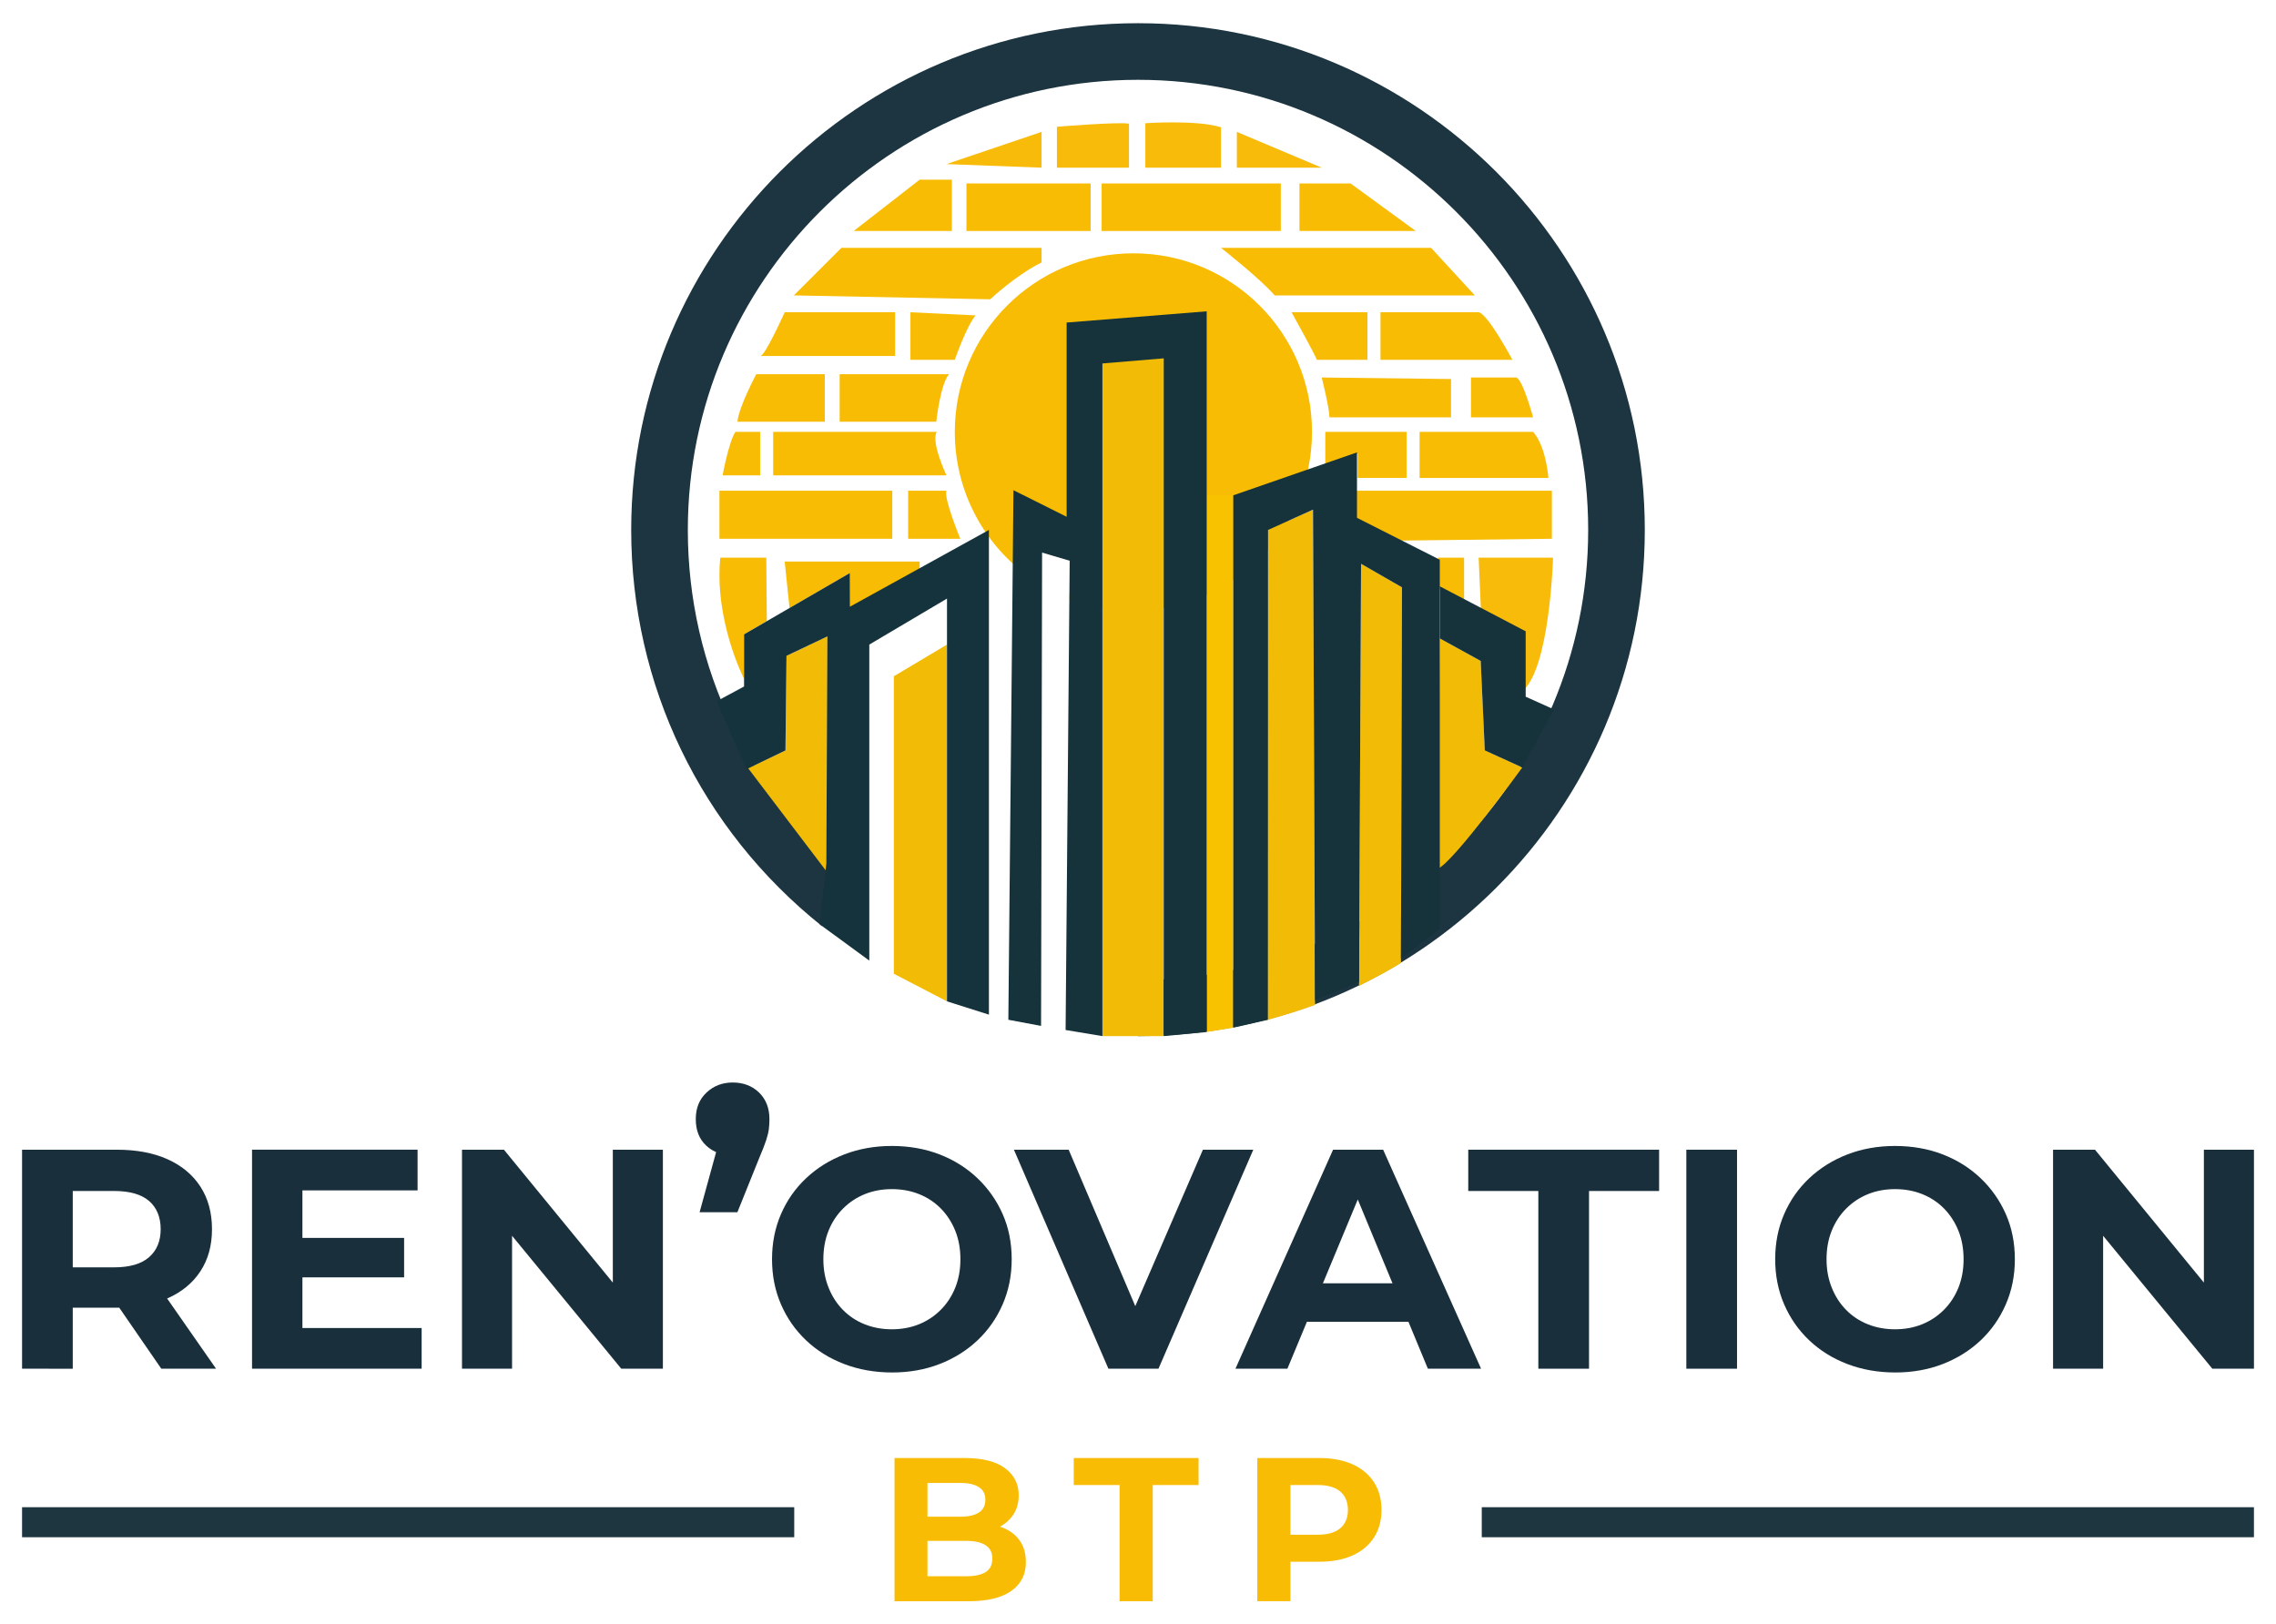 <?xml version="1.0" encoding="UTF-8"?>
<svg id="Calque_1" data-name="Calque 1" xmlns="http://www.w3.org/2000/svg" width="2000" height="1427.57" viewBox="0 0 2000 1427.57">
  <defs>
    <style>
      .cls-1 {
        fill: #f8bc04;
      }

      .cls-2 {
        fill: #192f3c;
      }

      .cls-3 {
        fill: #15333c;
      }

      .cls-4 {
        fill: #f8bb0a;
      }

      .cls-5 {
        fill: #16333c;
      }

      .cls-6 {
        fill: #1c3540;
      }

      .cls-7 {
        fill: #f2bb05;
      }

      .cls-8 {
        fill: #1d3640;
      }

      .cls-9 {
        fill: #f9c200;
      }
    </style>
  </defs>
  <g>
    <g>
      <path class="cls-6" d="M722.29,813.89c-106.53-85.08-167.63-211.98-167.63-348.16,0-245.56,199.78-445.34,445.34-445.34s445.34,199.78,445.34,445.34-199.78,444.83-445.34,444.83v-49.25c218.13,0,395.59-177.46,395.59-395.58s-177.46-395.59-395.59-395.59-395.58,177.46-395.58,395.59c0,120.97,54.28,233.7,148.92,309.29l-31.05,38.88Z"/>
      <path class="cls-6" d="M868.55,840.93l.45,50.76"/>
    </g>
    <path class="cls-1" d="M1152.9,379.54c0,86.68-70.27,156.94-156.94,156.94-19.79,0-38.73-3.66-56.17-10.35-.07-.03,1.39-33.53,1.31-33.56-8.3-3.2-18.28-3.92-25.83-8.42-.24-.14.01,30.04-.22,29.9-45.56-27.47-76.03-77.43-76.03-134.5,0-86.68,70.27-156.94,156.94-156.94s156.94,70.27,156.94,156.94Z"/>
    <g>
      <rect class="cls-1" x="849.23" y="161.22" width="109.16" height="41.78"/>
      <rect class="cls-1" x="968.05" y="161.22" width="157.45" height="41.78"/>
      <path class="cls-1" d="M632.94,490.1h40.43l.45,55.7-19.99,11.68v39.08s-26.28-51.15-20.89-106.46Z"/>
      <polygon class="cls-1" points="689.54 493.47 693.77 534.33 746.81 503.58 746.33 534.61 808.13 501.55 808.13 493.47 689.54 493.47"/>
      <polygon class="cls-1" points="1263.63 490.1 1286.54 490.1 1286.54 527.83 1263.63 517.05 1263.63 490.1"/>
      <path class="cls-4" d="M1299.34,490.1h65.36s-2.7,99.05-27.63,117.92v-54.58l-35.71-16.96-2.02-46.38Z"/>
      <polygon class="cls-4" points="831.71 144.21 915.27 115.91 915.27 147.35 831.71 144.21"/>
      <path class="cls-4" d="M928.74,111.41s54.8-4.49,63.34-2.7v38.63h-63.34v-35.94Z"/>
      <path class="cls-4" d="M1006.46,108.3s45.37-3.17,66.48,3.57v35.49h-66.48v-39.06Z"/>
      <polygon class="cls-4" points="1086.87 115.91 1161.43 147.35 1086.87 147.35 1086.87 115.91"/>
      <polygon class="cls-1" points="808.13 157.91 750.18 203 836.43 203 836.43 157.91 808.13 157.91"/>
      <polygon class="cls-1" points="1141.89 161.22 1186.81 161.22 1244.09 203 1141.89 203 1141.89 161.22"/>
      <path class="cls-1" d="M1072.94,217.82s34.36,26.9,47.17,41.78h175.87l-38.41-41.78h-184.63Z"/>
      <path class="cls-1" d="M739.4,217.82l-41.78,41.78,172.5,3.43s22.91-21.56,45.15-32.34v-12.86h-175.87Z"/>
      <path class="cls-1" d="M689.54,274.42s-17.52,39.14-21.56,38.46h118.59s0-38.46,0-38.46h-97.03Z"/>
      <path class="cls-1" d="M800.04,274.42v41.78h38.97s10.22-29.59,18.31-39.03l-57.27-2.75Z"/>
      <path class="cls-1" d="M664.61,328.83s-15.27,28.3-16.62,41.78h76.82v-41.78h-60.19Z"/>
      <path class="cls-1" d="M737.83,328.83v41.78h84.9s3.59-33.24,11.23-41.78h-96.13Z"/>
      <path class="cls-1" d="M679.43,379.54v38.24h152.28s-13.93-29.31-8.54-38.24h-143.75Z"/>
      <path class="cls-1" d="M646.19,379.54h21.79v38.24h-33.02s5.39-29.31,11.23-38.24Z"/>
      <rect class="cls-1" x="632.19" y="431.25" width="151.9" height="42.23"/>
      <path class="cls-1" d="M798.02,431.25v42.23h45.82s-14.82-35.94-12.13-42.23h-33.69Z"/>
      <path class="cls-1" d="M1134.93,274.42s20.21,36.33,22.24,41.78h44.47v-41.78h-66.71Z"/>
      <path class="cls-1" d="M1213.09,274.42v41.78h115.9s-21.56-40.49-29.65-41.78h-86.25Z"/>
      <path class="cls-1" d="M1161.43,331.75s6.51,25.61,6.85,35.04h106.8v-33.69l-113.65-1.35Z"/>
      <path class="cls-1" d="M1292.6,331.75v35.04h54.58s-9.43-35.04-15.16-35.04h-39.42Z"/>
      <polygon class="cls-1" points="1164.58 379.54 1164.58 408.57 1192.99 398.66 1192.99 420.02 1236 420.02 1236 379.54 1164.58 379.54"/>
      <path class="cls-1" d="M1247.46,379.54v40.49h113.2s-2.02-27.74-13.48-40.49h-99.72Z"/>
      <polygon class="cls-1" points="1191.98 431.25 1191.98 455.85 1230.95 475.07 1363.69 473.48 1363.69 431.25 1191.98 431.25"/>
    </g>
    <g>
      <polygon class="cls-7" points="663.26 672.48 690.21 659.48 691.11 576.35 727.05 559.28 727.05 766.81 656.07 673.38 663.26 672.48"/>
      <path class="cls-7" d="M1265.2,561.07l35.94,19.77,3.59,78.64,32.95,14.99s-60.58,83.47-74.05,88.86l1.57-202.26Z"/>
      <polygon class="cls-7" points="832.16 566.47 785.45 594.32 785.45 855.76 832.16 880.01 832.16 566.47"/>
      <polygon class="cls-7" points="968.72 319.4 1022.63 314.91 1022.63 910.56 968.72 910.56 968.72 319.4"/>
      <path class="cls-7" d="M1114.27,465.73l39.53-17.86,1.8,435.29c-13.37,4.89-29.48,9.83-43.64,13.66l2.32-431.08Z"/>
      <path class="cls-7" d="M1196.02,495.49l35.94,20.66-.89,330.11c-9.84,6.25-22.81,13.12-36.86,20.18l1.81-370.96Z"/>
      <polygon class="cls-9" points="1083.72 435.3 1083.72 903.17 1060.36 906.97 1060.36 435.3 1083.72 435.3"/>
    </g>
    <g>
      <polygon class="cls-3" points="629.82 616.23 653.83 603.3 653.83 557.48 746.81 503.58 746.81 533.22 869 465.73 869 891.69 832.16 880.01 832.16 526.04 763.88 566.47 763.88 844.19 720.35 812.33 726.15 758.73 727.05 559.28 691.11 576.35 690.21 659.48 656.07 675.95 629.82 616.23"/>
      <polygon class="cls-5" points="914.82 901.58 886.07 896.19 890.56 430.8 937.28 454.16 937.28 283.46 1060.36 273.58 1060.36 906.97 1022.63 910.56 1022.63 314.91 968.72 319.4 968.72 910.56 936.38 905.17 939.97 492.79 915.72 485.61 914.82 901.58"/>
      <polygon class="cls-5" points="1114.13 896.22 1083.72 903.17 1083.72 435.3 1192.43 397.56 1192.43 455.06 1265.2 491.9 1265.2 816.23 1231.06 842.28 1231.96 516.15 1196.02 495.49 1194.23 862.94 1155.59 879.12 1153.8 447.87 1114.27 465.73 1114.13 896.22"/>
      <polygon class="cls-5" points="1337.68 674.47 1304.73 659.48 1301.14 580.84 1265.2 561.07 1265.2 515.26 1340.67 554.79 1340.67 612.28 1365.5 623.46 1337.68 674.47"/>
    </g>
  </g>
  <g>
    <g>
      <path class="cls-2" d="M19.39,1202.85v-192.47h83.31c17.23,0,32.08,2.8,44.54,8.39,12.46,5.59,22.09,13.61,28.87,24.06,6.78,10.45,10.17,22.92,10.17,37.39s-3.39,26.63-10.17,36.98c-6.78,10.36-16.41,18.28-28.87,23.78-12.47,5.5-27.32,8.25-44.54,8.25h-58.57l19.8-19.52v73.14H19.39ZM63.93,1134.66l-19.8-20.9h56.09c13.75,0,24.01-2.98,30.8-8.94,6.78-5.95,10.17-14.16,10.17-24.61s-3.39-18.88-10.17-24.75c-6.78-5.86-17.05-8.8-30.8-8.8h-56.09l19.8-21.17v109.16ZM141.74,1202.85l-48.12-69.84h47.57l48.67,69.84h-48.12Z"/>
      <path class="cls-2" d="M265.75,1167.1h104.76v35.74h-149.03v-192.47h145.46v35.75h-101.19v120.98ZM262.45,1087.92h92.66v34.64h-92.66v-34.64Z"/>
      <path class="cls-2" d="M405.97,1202.85v-192.47h36.85l113.56,138.58h-17.87v-138.58h43.99v192.47h-36.57l-113.83-138.58h17.87v138.58h-43.99Z"/>
      <g>
        <path class="cls-2" d="M784,1206.15c-15.22,0-29.28-2.48-42.2-7.42-12.92-4.95-24.11-11.91-33.55-20.9-9.44-8.98-16.77-19.52-22-31.62-5.22-12.1-7.84-25.3-7.84-39.59s2.61-27.5,7.84-39.59c5.22-12.1,12.6-22.64,22.13-31.62,9.53-8.98,20.71-15.95,33.54-20.9,12.83-4.95,26.76-7.42,41.79-7.42s29.19,2.48,41.93,7.42c12.74,4.95,23.83,11.92,33.27,20.9,9.44,8.98,16.82,19.48,22.13,31.48,5.31,12.01,7.97,25.25,7.97,39.73s-2.66,27.54-7.97,39.73c-5.32,12.19-12.7,22.73-22.13,31.62-9.44,8.89-20.53,15.81-33.27,20.76-12.74,4.95-26.63,7.42-41.66,7.42ZM783.72,1168.2c8.61,0,16.54-1.47,23.79-4.4,7.24-2.93,13.61-7.15,19.11-12.65,5.5-5.5,9.76-12,12.79-19.52,3.02-7.52,4.54-15.85,4.54-25.02s-1.51-17.5-4.54-25.02c-3.03-7.51-7.24-14.02-12.65-19.52-5.41-5.5-11.78-9.71-19.11-12.65-7.33-2.93-15.31-4.4-23.92-4.4s-16.54,1.47-23.78,4.4c-7.24,2.93-13.61,7.15-19.11,12.65-5.5,5.5-9.76,12.01-12.78,19.52-3.02,7.52-4.54,15.86-4.54,25.02s1.51,17.28,4.54,24.88c3.02,7.61,7.24,14.16,12.65,19.66,5.4,5.5,11.77,9.72,19.11,12.65,7.33,2.93,15.3,4.4,23.92,4.4Z"/>
        <path class="cls-2" d="M974,1202.85l-83.04-192.47h48.12l72.59,170.47h-28.32l73.69-170.47h44.27l-83.31,192.47h-43.99Z"/>
        <path class="cls-2" d="M1085.63,1202.85l85.79-192.47h43.99l86.06,192.47h-46.74l-70.39-169.92h17.6l-70.66,169.92h-45.64ZM1128.52,1161.61l11.82-33.82h98.99l12.1,33.82h-122.91Z"/>
        <path class="cls-2" d="M1351.79,1202.85v-156.18h-61.59v-36.29h167.72v36.29h-61.59v156.18h-44.54Z"/>
        <path class="cls-2" d="M1481.84,1202.85v-192.47h44.54v192.47h-44.54Z"/>
        <path class="cls-2" d="M1665.51,1206.15c-15.22,0-29.28-2.48-42.2-7.42-12.92-4.95-24.11-11.91-33.55-20.9-9.44-8.98-16.77-19.52-22-31.62-5.22-12.1-7.84-25.3-7.84-39.59s2.61-27.5,7.84-39.59c5.22-12.1,12.6-22.64,22.13-31.62,9.53-8.98,20.71-15.95,33.54-20.9,12.83-4.95,26.76-7.42,41.79-7.42s29.19,2.48,41.93,7.42c12.74,4.95,23.83,11.92,33.27,20.9,9.44,8.98,16.82,19.48,22.13,31.48,5.31,12.01,7.97,25.25,7.97,39.73s-2.66,27.54-7.97,39.73c-5.32,12.19-12.7,22.73-22.13,31.62-9.44,8.89-20.53,15.81-33.27,20.76-12.74,4.95-26.63,7.42-41.66,7.42ZM1665.24,1168.2c8.61,0,16.54-1.47,23.79-4.4,7.24-2.93,13.61-7.15,19.11-12.65,5.5-5.5,9.76-12,12.79-19.52,3.02-7.52,4.54-15.85,4.54-25.02s-1.51-17.5-4.54-25.02c-3.03-7.51-7.24-14.02-12.65-19.52-5.41-5.5-11.78-9.71-19.11-12.65-7.33-2.93-15.31-4.4-23.92-4.4s-16.54,1.47-23.78,4.4c-7.24,2.93-13.61,7.15-19.11,12.65-5.5,5.5-9.76,12.01-12.78,19.52-3.02,7.52-4.54,15.86-4.54,25.02s1.51,17.28,4.54,24.88c3.02,7.61,7.24,14.16,12.65,19.66,5.4,5.5,11.77,9.72,19.11,12.65,7.33,2.93,15.3,4.4,23.92,4.4Z"/>
        <path class="cls-2" d="M1804.09,1202.85v-192.47h36.85l113.56,138.58h-17.87v-138.58h43.99v192.47h-36.57l-113.83-138.58h17.87v138.58h-43.99Z"/>
      </g>
      <path class="cls-2" d="M614.75,1065.35l22.13-80.49,7.38,30.52c-9.62,0-17.5-2.85-23.64-8.55-6.15-5.7-9.22-13.47-9.22-23.31s3.13-17.38,9.39-23.31c6.26-5.92,13.97-8.89,23.14-8.89s17.1,2.97,23.14,8.89c6.04,5.93,9.06,13.7,9.06,23.31,0,2.91-.17,5.76-.5,8.55-.34,2.8-1.12,6.09-2.35,9.89-1.23,3.8-3.19,8.83-5.87,15.09l-19.45,48.29h-33.2Z"/>
    </g>
    <g>
      <g>
        <path class="cls-1" d="M786.05,1407.18v-125.85h61.49c15.82,0,27.71,3,35.69,8.99,7.97,5.99,11.95,13.9,11.95,23.73,0,6.59-1.62,12.32-4.85,17.17-3.24,4.86-7.67,8.6-13.3,11.24-5.64,2.64-12.11,3.96-19.42,3.96l3.42-7.37c7.91,0,14.92,1.29,21.04,3.86,6.11,2.58,10.88,6.38,14.29,11.42s5.12,11.21,5.12,18.52c0,10.79-4.26,19.21-12.76,25.26-8.51,6.05-21.04,9.08-37.58,9.08h-65.08ZM815,1385.25h33.98c7.55,0,13.27-1.23,17.17-3.69,3.89-2.45,5.84-6.38,5.84-11.78s-1.95-9.2-5.84-11.78c-3.9-2.57-9.62-3.87-17.17-3.87h-36.14v-21.21h31.1c7.07,0,12.5-1.23,16.27-3.69,3.78-2.46,5.66-6.2,5.66-11.24s-1.89-8.6-5.66-11.06c-3.77-2.46-9.2-3.69-16.27-3.69h-28.95v81.98Z"/>
        <path class="cls-1" d="M983.82,1407.18v-102.12h-40.27v-23.73h109.67v23.73h-40.27v102.12h-29.13Z"/>
        <path class="cls-1" d="M1104.82,1407.18v-125.85h54.48c11.26,0,20.97,1.83,29.13,5.48,8.15,3.66,14.44,8.9,18.88,15.73,4.43,6.83,6.65,14.98,6.65,24.45s-2.22,17.44-6.65,24.27c-4.44,6.83-10.73,12.08-18.88,15.73-8.15,3.66-17.86,5.48-29.13,5.48h-38.3l12.95-13.13v47.82h-29.13ZM1133.94,1362.59l-12.95-13.84h36.68c8.99,0,15.7-1.92,20.14-5.76,4.43-3.83,6.65-9.17,6.65-16s-2.22-12.35-6.65-16.18c-4.44-3.83-11.15-5.76-20.14-5.76h-36.68l12.95-13.84v71.37Z"/>
      </g>
      <rect class="cls-8" x="1302.08" y="1324.56" width="678.53" height="26.39"/>
      <rect class="cls-8" x="19.39" y="1324.56" width="678.53" height="26.39"/>
    </g>
  </g>
</svg>